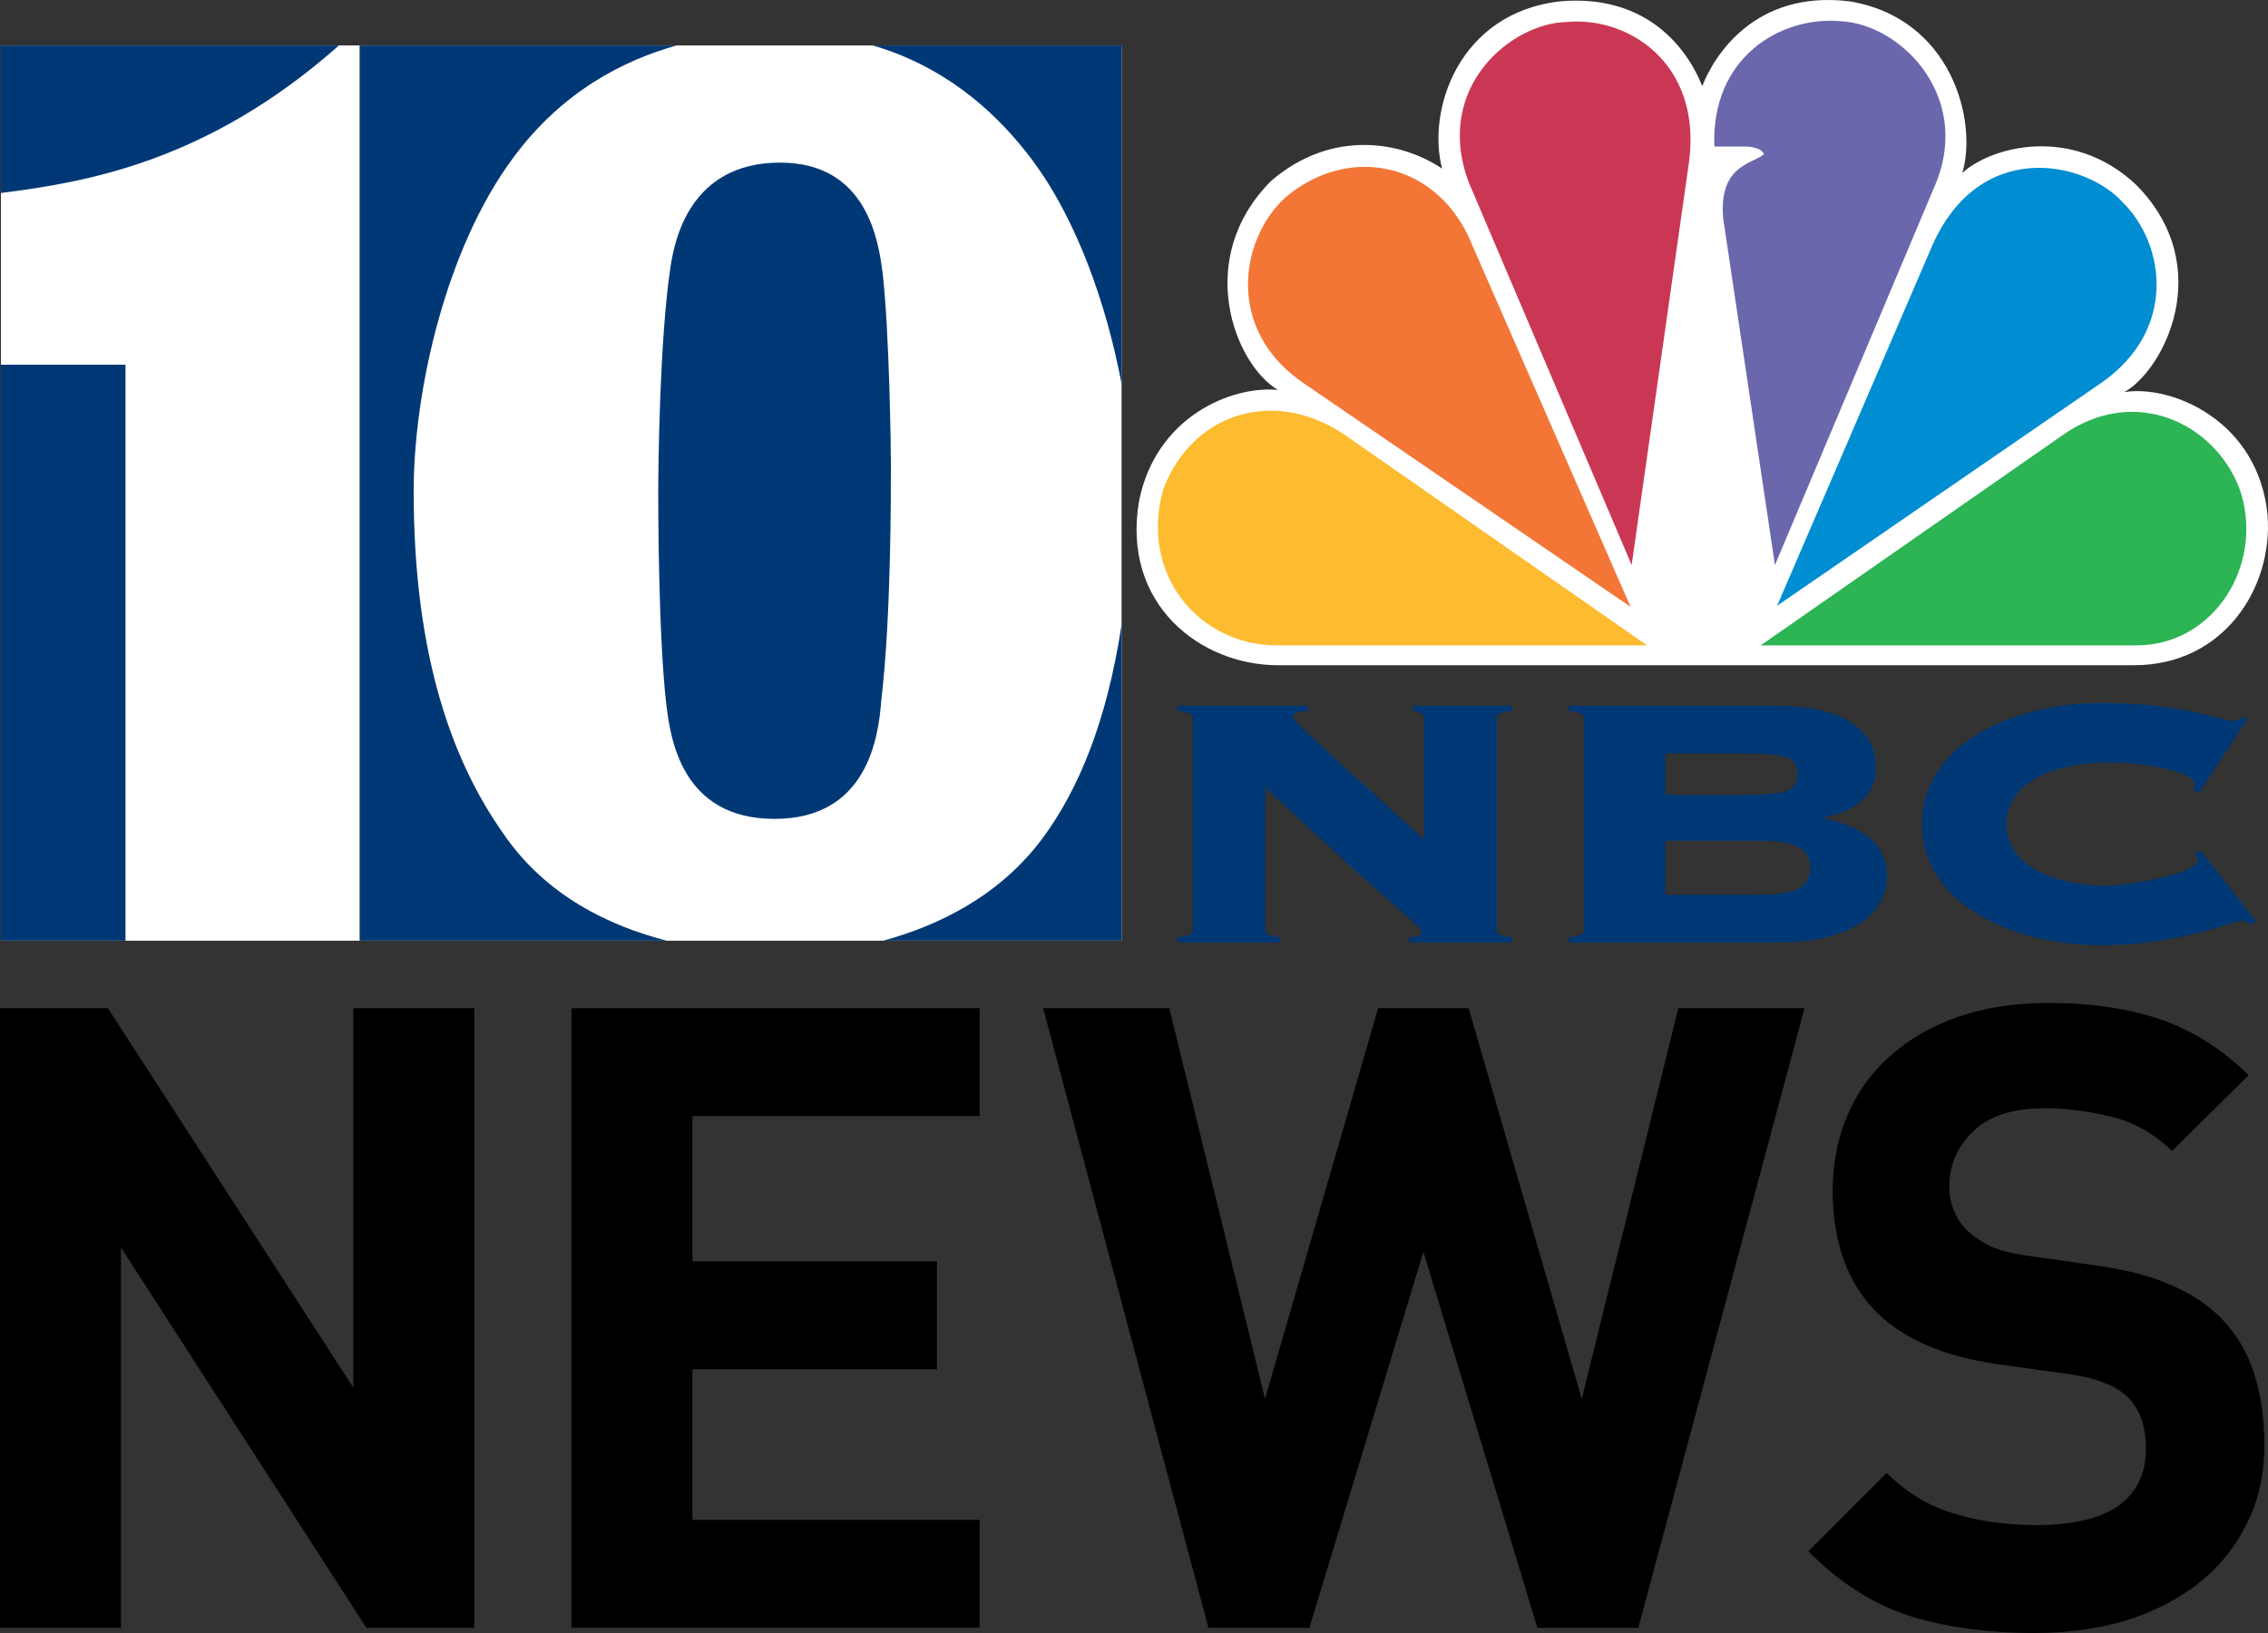 <?xml version="1.0" encoding="UTF-8" standalone="no"?>
<!-- Created with Inkscape (http://www.inkscape.org/) -->

<svg
   xmlns:dc="http://purl.org/dc/elements/1.1/"
   xmlns:cc="http://creativecommons.org/ns#"
   xmlns:rdf="http://www.w3.org/1999/02/22-rdf-syntax-ns#"
   xmlns:svg="http://www.w3.org/2000/svg"
   xmlns="http://www.w3.org/2000/svg"
   xmlns:sodipodi="http://sodipodi.sourceforge.net/DTD/sodipodi-0.dtd"
   xmlns:inkscape="http://www.inkscape.org/namespaces/inkscape"
   width="220.709mm"
   height="158.91mm"
   viewBox="0 0 782.038 563.067"
   id="svg2"
   version="1.1"
   inkscape:version="0.91 r13725"
   sodipodi:docname="WCAU NBC 10 News 2005.svg">
  <rect x="0" y="0" width="782.038" height="563.067" fill="#333333" stroke="none"/>
  <defs
     id="defs4">
    <clipPath
       clipPathUnits="userSpaceOnUse"
       id="clipPath16">
      <path
         d="M 0,54 90,54 90,0 0,0 0,54 Z"
         id="path18"
         inkscape:connector-curvature="0" />
    </clipPath>
  </defs>
  <sodipodi:namedview
     id="base"
     pagecolor="#ffffff"
     bordercolor="#666666"
     borderopacity="1.0"
     inkscape:pageopacity="0.0"
     inkscape:pageshadow="2"
     inkscape:zoom="0.7"
     inkscape:cx="576.3481"
     inkscape:cy="57.770473"
     inkscape:document-units="px"
     inkscape:current-layer="layer1"
     showgrid="false"
     inkscape:window-width="1600"
     inkscape:window-height="837"
     inkscape:window-x="-8"
     inkscape:window-y="-8"
     inkscape:window-maximized="1"
     fit-margin-top="0"
     fit-margin-left="0"
     fit-margin-right="0"
     fit-margin-bottom="0" />
  <g
     inkscape:label="Layer 1"
     inkscape:groupmode="layer"
     id="layer1"
     transform="translate(34.032,-271.399)">
    <g
       transform="translate(-33.098,277.45)"
       id="g3146">
      <path
         inkscape:connector-curvature="0"
         id="path20"
         style="fill:#003875;fill-opacity:1;fill-rule:nonzero;stroke:none"
         d="m 410.343,241.933 c 0,-1.411 -0.575,-2.475 -5.233,-2.801 l 0,-1.857 44.938,0 0,1.857 c -4.278,0.185 -5.211,1.107 -5.211,2.041 0,1.705 32.257,30.248 45.296,42.224 l 0,-41.464 c 0,-1.846 -1.487,-2.617 -3.909,-2.801 l 0,-1.857 34.124,0 0,1.857 c -4.658,0.326 -5.222,1.39 -5.222,2.801 l 0,72.352 c 0,1.401 0.565,2.486 5.222,2.79 l 0,1.857 -35.438,0 0,-1.857 c 3.377,0 4.299,-0.619 4.299,-1.715 0,-2.019 -4.658,-4.017 -53.873,-49.824 l 0,48.749 c 0,1.401 0.543,2.486 5.211,2.79 l 0,1.857 -35.438,0 0,-1.857 c 4.658,-0.304 5.233,-1.39 5.233,-2.79 l 0,-72.352 m 162.934,60.551 31.692,0 c 13.05,0 18.273,-2.486 18.273,-9.305 0,-6.829 -5.222,-9.337 -18.273,-9.337 l -31.692,0 0,18.642 z m 0,-34.461 25.352,0 c 16.036,0 20.151,-0.934 20.151,-7.155 0,-6.189 -4.115,-7.122 -20.151,-7.122 l -25.352,0 0,14.277 z m -27.968,-26.09 c 0,-1.411 -0.575,-2.475 -5.222,-2.801 l 0,-1.857 71.039,0 c 20.129,0 34.862,6.221 34.862,21.573 0,9.326 -7.448,15.07 -17.893,16.926 l 0,0.315 c 12.486,2.779 21.628,8.393 21.628,19.88 0,12.399 -11.183,22.963 -37.674,22.963 l -71.961,0 0,-1.857 c 4.647,-0.304 5.222,-1.39 5.222,-2.79 l 0,-72.352 m 211.987,25.471 -1.857,-1.086 c 0.185,-0.63 0.347,-1.259 0.347,-2.334 0,-3.116 -14.353,-7.122 -30.183,-7.122 -15.113,0 -34.678,5.407 -34.678,21.248 0,15.83 19.565,21.258 34.678,21.258 6.525,0 31.312,-4.202 31.312,-8.686 0,-0.923 -0.738,-1.542 -1.129,-2.334 l 2.085,-1.075 19.195,24.364 -2.237,1.107 c -0.575,-1.107 -1.314,-1.259 -2.617,-1.259 -3.724,0 -21.074,8.382 -48.857,8.382 -29.825,0 -61.528,-13.951 -61.528,-41.757 0,-27.794 31.703,-41.768 61.528,-41.768 14.929,0 25.547,1.585 33.006,3.268 7.274,1.705 11.009,2.953 12.866,2.953 1.118,0 2.063,-0.456 2.779,-1.249 l 2.063,0.456 -16.774,25.634" />
      <path
         inkscape:connector-curvature="0"
         id="path22"
         style="fill:#ffffff;fill-opacity:1;fill-rule:nonzero;stroke:none"
         d="m 385.806,9.621 -386.418,0 0,308.681 386.418,0 0,-308.681 z" />
      <path
         inkscape:connector-curvature="0"
         id="path24"
         style="fill:#003875;fill-opacity:1;fill-rule:nonzero;stroke:none"
         d="m 306.256,153.729 c 0,-4.245 -0.467,-44.319 -2.834,-65.545 -1.411,-10.835 -5.19,-38.163 -35.384,-38.163 -31.16,0 -36.35,26.85 -37.761,35.818 -3.778,24.982 -4.245,68.845 -4.245,78.747 0,2.356 0,49.042 2.834,72.613 1.411,11.324 5.19,39.108 37.273,39.108 32.094,0 35.872,-28.261 36.817,-40.975 3.387,-28.489 3.301,-70.8 3.301,-81.603" />
      <path
         inkscape:connector-curvature="0"
         id="path26"
         style="fill:#003875;fill-opacity:1;fill-rule:nonzero;stroke:none"
         d="m 232.394,9.621 -109.332,0 0,308.67 105.868,0 c -19.489,-5.005 -41.865,-15.396 -56.675,-37.446 -16.525,-23.593 -30.552,-59.443 -30.552,-117.442 0,-34.884 11.194,-83.948 34.33,-115.064 C 192.874,25.462 214.241,14.67 232.394,9.621 M 354.7,48.729 c 15.765,20.911 26.025,50.584 31.117,77.694 l 0,-116.802 -85.772,0 c 17.328,5.07 37.153,15.927 54.655,39.108 m -312.361,70.973 -42.962,0 0,198.589 42.962,0 0,-198.589 z" />
      <path
         inkscape:connector-curvature="0"
         id="path28"
         style="fill:#003875;fill-opacity:1;fill-rule:nonzero;stroke:none"
         d="m 115.94,9.621 -116.552,0 0,50.866 C 29.126,56.742 70.807,49.598 115.94,9.621 M 358.989,282.387 c -14.82,20.314 -36.241,30.726 -55.383,35.905 l 82.2,0 0,-108.963 c -5.114,33.614 -14.896,56.718 -26.817,73.058" />
      <path
         inkscape:connector-curvature="0"
         id="path30"
         style="fill:#ffffff;fill-opacity:1;fill-rule:nonzero;stroke:none"
         d="m 734.962,223.323 c 30.791,0 47.88,-26.589 46.002,-51.648 -3.062,-32.637 -33.06,-45.166 -49.411,-42.528 13.68,-7.567 31.92,-43.266 4.18,-71.386 -22.062,-20.868 -50.16,-13.278 -60.051,-4.158 5.331,-17.458 -3.398,-53.526 -39.129,-59.226 C 604.253,-9.422 590.193,12.976 586.024,23.616 579.922,8.427 565.113,-7.902 537.362,-5.622 502.022,-1.833 491.012,31.955 496.322,52.084 c -14.06,-9.478 -38,-13.658 -58.889,4.169 -26.969,26.98 -12.529,63.417 2.269,72.146 -16.329,-1.531 -42.169,9.489 -47.88,38.348 -6.08,35.688 21.291,56.577 47.88,56.577 l 295.261,0" />
      <path
         inkscape:connector-curvature="0"
         id="path32"
         style="fill:#f37636;fill-opacity:1;fill-rule:nonzero;stroke:none"
         d="M 506.962,79.042 561.313,203.194 449.201,126.499 C 421.081,107.901 426.781,76.013 442.361,61.953 464.401,43.355 495.562,49.815 506.962,79.042" />
      <path
         inkscape:connector-curvature="0"
         id="path34"
         style="fill:#ca3754;fill-opacity:1;fill-rule:nonzero;stroke:none"
         d="M 581.464,49.815 561.682,188.776 505.442,56.655 C 493.282,23.605 520.663,1.967 538.893,1.576 559.782,-0.682 586.024,15.267 581.464,49.815" />
      <path
         inkscape:connector-curvature="0"
         id="path36"
         style="fill:#6b67ad;fill-opacity:1;fill-rule:nonzero;stroke:none"
         d="M 666.953,56.253 611.093,188.776 593.233,69.184 c -1.531,-18.218 9.891,-18.62 14.06,-22.04 -0.771,-2.66 -6.46,-2.66 -6.46,-2.66 l -10.64,0 c -1.14,-31.138 23.158,-44.808 42.94,-43.266 21.269,0.749 45.209,25.428 33.82,55.035" />
      <path
         inkscape:connector-curvature="0"
         id="path38"
         style="fill:#008dd1;fill-opacity:1;fill-rule:nonzero;stroke:none"
         d="M 723.942,125.739 611.842,202.814 664.673,80.182 c 15.96,-38.717 53.2,-31.128 66.5,-16.307 14.44,14.407 18.609,43.646 -7.231,61.864" />
      <path
         inkscape:connector-curvature="0"
         id="path40"
         style="fill:#2cb455;fill-opacity:1;fill-rule:nonzero;stroke:none"
         d="m 735.733,216.483 -129.581,0 105.271,-73.286 c 25.829,-17.078 53.189,-1.498 60.409,20.889 7.6,25.058 -9.511,52.397 -36.1,52.397" />
      <path
         inkscape:connector-curvature="0"
         id="path42"
         style="fill:#fdbb2f;fill-opacity:1;fill-rule:nonzero;stroke:none"
         d="m 400.192,162.567 c 9.858,-25.808 37.24,-34.938 61.56,-19.369 l 105.26,73.286 -127.681,0 c -26.6,0 -47.5,-24.309 -39.14,-53.917" />
    </g>
    <path
       inkscape:connector-curvature="0"
       id="path4233"
       style="font-style:normal;font-variant:normal;font-weight:bold;font-stretch:normal;font-size:295.108px;line-height:0%;font-family:DIN;-inkscape-font-specification:'DIN, Bold';text-align:start;letter-spacing:0px;word-spacing:0px;writing-mode:lr-tb;text-anchor:start;fill:#000000;fill-opacity:1;stroke:none;stroke-width:1px;stroke-linecap:butt;stroke-linejoin:miter;stroke-opacity:1"
       d="m 129.495,832.665 0,-213.635 -41.707,0 0,130.821 -84.614,-130.821 -37.206,0 0,213.635 41.707,0 0,-131.122 84.614,131.122 37.206,0 z" />
    <path
       inkscape:connector-curvature="0"
       id="path4235"
       style="font-style:normal;font-variant:normal;font-weight:bold;font-stretch:normal;font-size:295.108px;line-height:0%;font-family:DIN;-inkscape-font-specification:'DIN, Bold';text-align:start;letter-spacing:0px;word-spacing:0px;writing-mode:lr-tb;text-anchor:start;fill:#000000;fill-opacity:1;stroke:none;stroke-width:1px;stroke-linecap:butt;stroke-linejoin:miter;stroke-opacity:1"
       d="m 303.74,832.665 0,-37.206 -99.016,0 0,-51.909 84.314,0 0,-37.206 -84.314,0 0,-50.108 99.016,0 0,-37.206 -140.723,0 0,213.635 140.723,0 z" />
    <path
       inkscape:connector-curvature="0"
       id="path4237"
       style="font-style:normal;font-variant:normal;font-weight:bold;font-stretch:normal;font-size:295.108px;line-height:0%;font-family:DIN;-inkscape-font-specification:'DIN, Bold';text-align:start;letter-spacing:0px;word-spacing:0px;writing-mode:lr-tb;text-anchor:start;fill:#000000;fill-opacity:1;stroke:none;stroke-width:1px;stroke-linecap:butt;stroke-linejoin:miter;stroke-opacity:1"
       d="m 588.193,619.03 -43.507,0 -33.305,134.722 -39.006,-134.722 -31.205,0 -39.006,134.722 -33.005,-134.722 -43.507,0 57.009,213.635 34.806,0 39.306,-129.621 39.306,129.621 34.806,0 57.309,-213.635 z" />
    <path
       style="font-style:normal;font-variant:normal;font-weight:bold;font-stretch:normal;font-size:295.108px;line-height:0%;font-family:DIN;-inkscape-font-specification:'DIN, Bold';text-align:start;letter-spacing:0px;word-spacing:0px;writing-mode:lr-tb;text-anchor:start;fill:#000000;fill-opacity:1;stroke:none;stroke-width:1px;stroke-linecap:butt;stroke-linejoin:miter;stroke-opacity:1"
       d="m 672.324,617.231 c -11.602,0 -22.004,1.599 -31.205,4.8 -9.202,3.201 -17.002,7.701 -23.403,13.502 -6.401,5.601 -11.303,12.403 -14.703,20.404 -3.401,7.801 -5.102,16.502 -5.102,26.104 0,17.803 5.101,31.806 15.303,42.008 9.402,9.202 23.203,15.101 41.406,17.702 l 25.804,3.6 c 5.001,0.8 8.802,1.8 11.403,3.001 2.8,1 5.3,2.502 7.5,4.502 4.401,4.201 6.603,10.2 6.603,18.002 0,8.601 -3.2,15.204 -9.601,19.805 -6.401,4.401 -15.803,6.601 -28.205,6.601 -10.002,0 -19.403,-1.3 -28.205,-3.9 -8.801,-2.6 -16.604,-7.302 -23.405,-14.103 l -27.003,27.005 c 10.402,10.602 21.904,18.003 34.506,22.204 12.802,4.001 27.303,6.001 43.505,6.001 11.202,0 21.604,-1.402 31.205,-4.202 9.602,-3 17.903,-7.201 24.904,-12.602 7.201,-5.601 12.803,-12.401 16.804,-20.402 4.201,-8.001 6.301,-17.203 6.301,-27.605 0,-9.602 -1.302,-18.203 -3.902,-25.804 -2.6,-7.601 -6.801,-14.102 -12.602,-19.503 -4.601,-4.201 -10.101,-7.603 -16.502,-10.203 -6.401,-2.8 -14.503,-4.901 -24.305,-6.301 l -25.204,-3.6 c -4.401,-0.6 -8.3,-1.6 -11.7,-3.001 -3.201,-1.6 -5.902,-3.399 -8.102,-5.399 -2.2,-2.2 -3.802,-4.602 -4.802,-7.203 -1,-2.6 -1.499,-5.3 -1.499,-8.1 0,-7.401 2.701,-13.702 8.102,-18.903 5.401,-5.401 13.7,-8.102 24.902,-8.102 7.001,0 14.302,0.9 21.904,2.701 7.801,1.6 15.103,5.601 21.904,12.002 l 26.406,-26.106 c -9.202,-9.001 -19.304,-15.402 -30.306,-19.203 -11.002,-3.801 -23.903,-5.699 -38.706,-5.699 z"
       id="path4239"
       inkscape:connector-curvature="0" />
  </g>
</svg>
